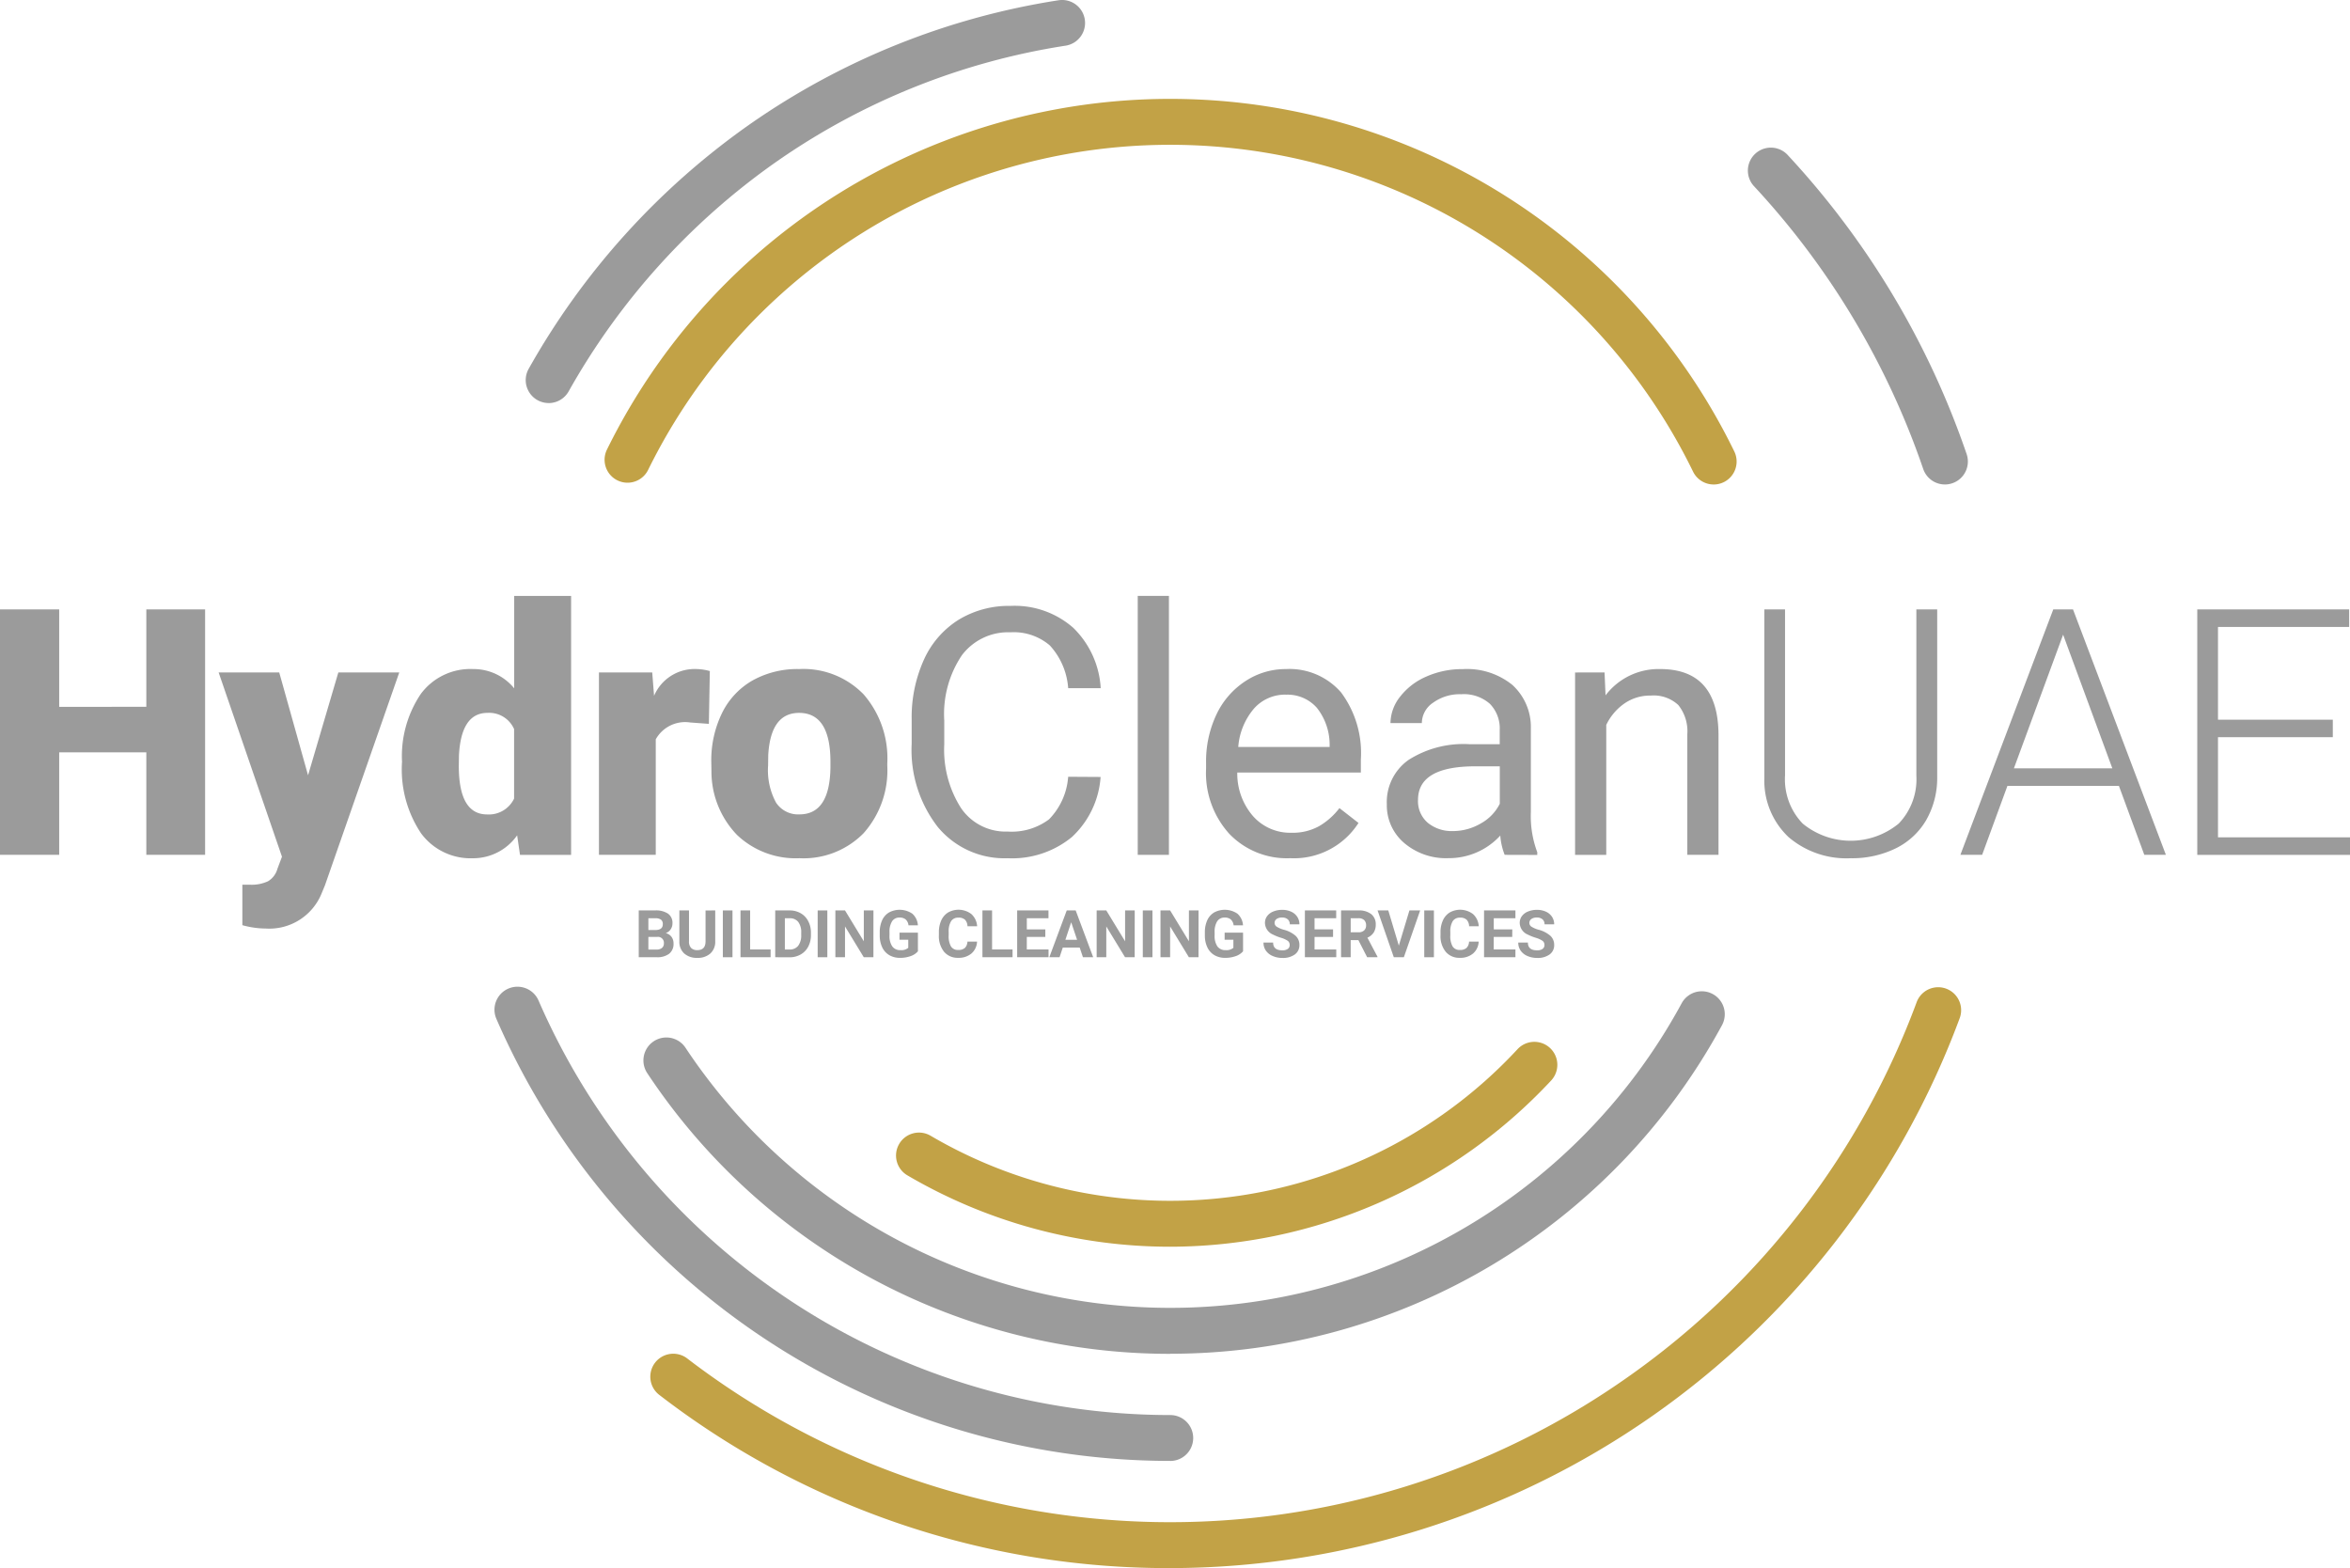 <?xml version="1.0" encoding="UTF-8"?>
<svg xmlns="http://www.w3.org/2000/svg" xmlns:xlink="http://www.w3.org/1999/xlink" width="170.711" height="113.905" viewBox="0 0 170.711 113.905">
  <defs>
    <clipPath id="clip-path">
      <rect id="Rectangle_11014" data-name="Rectangle 11014" width="170.711" height="113.905" fill="#9b9b9b"></rect>
    </clipPath>
  </defs>
  <g id="Group_20261" data-name="Group 20261" transform="translate(-195 -7290.047)">
    <g id="Group_20235" data-name="Group 20235" transform="translate(195 7290.047)">
      <g id="Group_20232" data-name="Group 20232" clip-path="url(#clip-path)">
        <path id="Path_3095" data-name="Path 3095" d="M125.039,181.615v-3.4h1.191a1.567,1.567,0,0,1,.939.237.811.811,0,0,1,.32.695.767.767,0,0,1-.129.44.74.74,0,0,1-.357.279.721.721,0,0,1,.413.264.782.782,0,0,1,.15.486.9.9,0,0,1-.313.743,1.41,1.41,0,0,1-.892.257Zm.7-1.975h.518q.53-.009.53-.423a.39.39,0,0,0-.134-.333.707.707,0,0,0-.424-.1h-.49Zm0,.5v.918h.6a.579.579,0,0,0,.387-.118.405.405,0,0,0,.139-.326.427.427,0,0,0-.484-.474Z" transform="translate(-78.639 -112.083)" fill="#9b9b9b"></path>
        <path id="Path_3096" data-name="Path 3096" d="M135.6,178.216v2.239a1.147,1.147,0,0,1-.349.883,1.347,1.347,0,0,1-.954.324,1.362,1.362,0,0,1-.946-.315,1.128,1.128,0,0,1-.357-.866v-2.265h.7v2.244a.647.647,0,0,0,.16.487.614.614,0,0,0,.442.153q.591,0,.6-.621v-2.262Z" transform="translate(-83.643 -112.083)" fill="#9b9b9b"></path>
        <rect id="Rectangle_11009" data-name="Rectangle 11009" width="0.701" height="3.4" transform="translate(52.509 66.133)" fill="#9b9b9b"></rect>
        <path id="Path_3097" data-name="Path 3097" d="M145.66,181.053h1.487v.563H144.96v-3.4h.7Z" transform="translate(-91.168 -112.084)" fill="#9b9b9b"></path>
        <path id="Path_3098" data-name="Path 3098" d="M151.757,181.616v-3.4H152.8a1.584,1.584,0,0,1,.8.2,1.406,1.406,0,0,1,.552.574,1.77,1.77,0,0,1,.2.846V180a1.781,1.781,0,0,1-.195.843,1.4,1.4,0,0,1-.55.572,1.6,1.6,0,0,1-.8.206Zm.7-2.832v2.27h.338a.76.76,0,0,0,.628-.268,1.214,1.214,0,0,0,.222-.768v-.18a1.23,1.23,0,0,0-.215-.786.757.757,0,0,0-.628-.268Z" transform="translate(-95.443 -112.083)" fill="#9b9b9b"></path>
        <rect id="Rectangle_11010" data-name="Rectangle 11010" width="0.701" height="3.4" transform="translate(59.399 66.133)" fill="#9b9b9b"></rect>
        <path id="Path_3099" data-name="Path 3099" d="M166.293,181.616h-.7l-1.363-2.237v2.237h-.7v-3.4h.7l1.366,2.242v-2.242h.7Z" transform="translate(-102.846 -112.083)" fill="#9b9b9b"></path>
        <path id="Path_3100" data-name="Path 3100" d="M174.993,181.107a1.216,1.216,0,0,1-.534.351,2.239,2.239,0,0,1-.766.125,1.518,1.518,0,0,1-.774-.193,1.289,1.289,0,0,1-.514-.559,1.968,1.968,0,0,1-.186-.862v-.231a2.1,2.1,0,0,1,.171-.881,1.273,1.273,0,0,1,.5-.57,1.632,1.632,0,0,1,1.7.091,1.233,1.233,0,0,1,.4.84h-.682a.678.678,0,0,0-.207-.427.661.661,0,0,0-.44-.135.621.621,0,0,0-.544.268,1.41,1.41,0,0,0-.189.8v.217a1.347,1.347,0,0,0,.2.808.7.7,0,0,0,.6.273.776.776,0,0,0,.563-.168v-.586h-.637v-.516h1.338Z" transform="translate(-108.312 -112.005)" fill="#9b9b9b"></path>
        <path id="Path_3101" data-name="Path 3101" d="M186.567,180.4a1.2,1.2,0,0,1-.405.864,1.421,1.421,0,0,1-.963.315,1.28,1.28,0,0,1-1.028-.44,1.8,1.8,0,0,1-.375-1.208v-.208a2.04,2.04,0,0,1,.173-.864,1.3,1.3,0,0,1,.494-.573,1.543,1.543,0,0,1,1.694.116,1.293,1.293,0,0,1,.416.885h-.7a.71.71,0,0,0-.183-.478.677.677,0,0,0-.48-.148.6.6,0,0,0-.524.25,1.4,1.4,0,0,0-.179.779v.257a1.5,1.5,0,0,0,.167.806.583.583,0,0,0,.526.255.69.69,0,0,0,.485-.148.668.668,0,0,0,.183-.459Z" transform="translate(-115.592 -112.004)" fill="#9b9b9b"></path>
        <path id="Path_3102" data-name="Path 3102" d="M193.024,181.053h1.487v.563h-2.188v-3.4h.7Z" transform="translate(-120.956 -112.084)" fill="#9b9b9b"></path>
        <path id="Path_3103" data-name="Path 3103" d="M201.166,180.142h-1.345v.911H201.4v.563h-2.279v-3.4h2.274v.567h-1.573v.81h1.345Z" transform="translate(-125.231 -112.084)" fill="#9b9b9b"></path>
        <path id="Path_3104" data-name="Path 3104" d="M207.621,180.915h-1.228l-.234.7h-.744l1.265-3.4h.649l1.272,3.4h-.744Zm-1.039-.567h.849l-.427-1.272Z" transform="translate(-129.189 -112.083)" fill="#9b9b9b"></path>
        <path id="Path_3105" data-name="Path 3105" d="M217.443,181.616h-.7l-1.363-2.237v2.237h-.7v-3.4h.7l1.366,2.242v-2.242h.7Z" transform="translate(-135.016 -112.083)" fill="#9b9b9b"></path>
        <rect id="Rectangle_11011" data-name="Rectangle 11011" width="0.701" height="3.4" transform="translate(83.017 66.133)" fill="#9b9b9b"></rect>
        <path id="Path_3106" data-name="Path 3106" d="M229.937,181.616h-.7l-1.363-2.237v2.237h-.7v-3.4h.7l1.366,2.242v-2.242h.7Z" transform="translate(-142.873 -112.083)" fill="#9b9b9b"></path>
        <path id="Path_3107" data-name="Path 3107" d="M238.638,181.107a1.216,1.216,0,0,1-.534.351,2.239,2.239,0,0,1-.766.125,1.518,1.518,0,0,1-.774-.193,1.29,1.29,0,0,1-.514-.559,1.968,1.968,0,0,1-.186-.862v-.231a2.1,2.1,0,0,1,.171-.881,1.273,1.273,0,0,1,.5-.57,1.632,1.632,0,0,1,1.7.091,1.233,1.233,0,0,1,.4.84h-.682a.678.678,0,0,0-.207-.427.661.661,0,0,0-.44-.135.621.621,0,0,0-.544.268,1.41,1.41,0,0,0-.189.8v.217a1.347,1.347,0,0,0,.2.808.7.7,0,0,0,.6.273.776.776,0,0,0,.563-.168v-.586H237.3v-.516h1.338Z" transform="translate(-148.339 -112.005)" fill="#9b9b9b"></path>
        <path id="Path_3108" data-name="Path 3108" d="M249.238,180.644a.36.36,0,0,0-.14-.3,1.841,1.841,0,0,0-.5-.224,3.6,3.6,0,0,1-.577-.232.943.943,0,0,1-.579-.843.82.82,0,0,1,.155-.491,1.014,1.014,0,0,1,.446-.337,1.67,1.67,0,0,1,.652-.122,1.526,1.526,0,0,1,.649.132,1.03,1.03,0,0,1,.443.372.976.976,0,0,1,.158.547h-.7a.459.459,0,0,0-.147-.363.606.606,0,0,0-.413-.13.645.645,0,0,0-.4.109.342.342,0,0,0-.143.286.329.329,0,0,0,.167.278,1.892,1.892,0,0,0,.492.21,2.12,2.12,0,0,1,.871.446.889.889,0,0,1,.273.663.819.819,0,0,1-.334.692,1.46,1.46,0,0,1-.9.251,1.737,1.737,0,0,1-.715-.144,1.13,1.13,0,0,1-.491-.393,1.01,1.01,0,0,1-.169-.579h.7q0,.563.672.563a.653.653,0,0,0,.39-.1.33.33,0,0,0,.14-.283" transform="translate(-155.552 -112.004)" fill="#9b9b9b"></path>
        <path id="Path_3109" data-name="Path 3109" d="M257.5,180.142h-1.345v.911h1.578v.563h-2.279v-3.4h2.274v.567h-1.573v.81H257.5Z" transform="translate(-160.663 -112.084)" fill="#9b9b9b"></path>
        <path id="Path_3110" data-name="Path 3110" d="M263.784,180.371h-.558v1.245h-.7v-3.4h1.263a1.427,1.427,0,0,1,.93.269.927.927,0,0,1,.327.759,1.043,1.043,0,0,1-.151.58,1.028,1.028,0,0,1-.456.37l.735,1.389v.033h-.752Zm-.558-.567h.565a.579.579,0,0,0,.409-.134.479.479,0,0,0,.145-.37.515.515,0,0,0-.137-.379.57.57,0,0,0-.419-.138h-.562Z" transform="translate(-165.108 -112.083)" fill="#9b9b9b"></path>
        <path id="Path_3111" data-name="Path 3111" d="M271.219,180.773l.77-2.557h.78l-1.184,3.4h-.731l-1.179-3.4h.778Z" transform="translate(-169.604 -112.084)" fill="#9b9b9b"></path>
        <rect id="Rectangle_11012" data-name="Rectangle 11012" width="0.701" height="3.4" transform="translate(103.463 66.133)" fill="#9b9b9b"></rect>
        <path id="Path_3112" data-name="Path 3112" d="M284.766,180.4a1.2,1.2,0,0,1-.405.864,1.421,1.421,0,0,1-.963.315,1.28,1.28,0,0,1-1.028-.44,1.8,1.8,0,0,1-.375-1.208v-.208a2.041,2.041,0,0,1,.173-.864,1.3,1.3,0,0,1,.494-.573,1.543,1.543,0,0,1,1.694.116,1.293,1.293,0,0,1,.416.885h-.7a.71.71,0,0,0-.183-.478.678.678,0,0,0-.48-.148.6.6,0,0,0-.524.25,1.4,1.4,0,0,0-.179.779v.257a1.5,1.5,0,0,0,.167.806.583.583,0,0,0,.526.255.69.69,0,0,0,.485-.148.668.668,0,0,0,.183-.459Z" transform="translate(-177.351 -112.004)" fill="#9b9b9b"></path>
        <path id="Path_3113" data-name="Path 3113" d="M292.568,180.142h-1.345v.911H292.8v.563h-2.279v-3.4H292.8v.567h-1.573v.81h1.345Z" transform="translate(-182.715 -112.084)" fill="#9b9b9b"></path>
        <path id="Path_3114" data-name="Path 3114" d="M299.112,180.644a.36.36,0,0,0-.14-.3,1.841,1.841,0,0,0-.5-.224,3.6,3.6,0,0,1-.577-.232.943.943,0,0,1-.579-.843.82.82,0,0,1,.155-.491,1.014,1.014,0,0,1,.446-.337,1.67,1.67,0,0,1,.652-.122,1.526,1.526,0,0,1,.649.132,1.031,1.031,0,0,1,.443.372.976.976,0,0,1,.158.547h-.7a.459.459,0,0,0-.147-.363.606.606,0,0,0-.413-.13.644.644,0,0,0-.4.109.342.342,0,0,0-.143.286.329.329,0,0,0,.167.278,1.891,1.891,0,0,0,.492.21,2.12,2.12,0,0,1,.871.446.889.889,0,0,1,.273.663.819.819,0,0,1-.334.692,1.46,1.46,0,0,1-.9.251,1.738,1.738,0,0,1-.715-.144,1.131,1.131,0,0,1-.491-.393,1.01,1.01,0,0,1-.169-.579h.7q0,.563.672.563a.653.653,0,0,0,.39-.1.33.33,0,0,0,.14-.283" transform="translate(-186.919 -112.004)" fill="#9b9b9b"></path>
        <path id="Path_3116" data-name="Path 3116" d="M356.433,53.316a1.668,1.668,0,0,1-1.577-1.127,57.508,57.508,0,0,0-12.32-20.57,1.668,1.668,0,0,1,2.445-2.268,60.819,60.819,0,0,1,13.029,21.756,1.668,1.668,0,0,1-1.577,2.209" transform="translate(-215.148 -18.124)" fill="#9b9b9b"></path>
        <path id="Path_3117" data-name="Path 3117" d="M104.581,29.277a1.668,1.668,0,0,1-1.454-2.482A54.021,54.021,0,0,1,119.121,9.078,53.412,53.412,0,0,1,141.629.018a1.668,1.668,0,0,1,.5,3.3,50.058,50.058,0,0,0-21.094,8.492,50.664,50.664,0,0,0-15,16.616,1.668,1.668,0,0,1-1.457.854" transform="translate(-64.725 0)" fill="#9b9b9b"></path>
        <path id="Path_3118" data-name="Path 3118" d="M145.884,227.6A53.4,53.4,0,0,1,96.938,195.49,1.667,1.667,0,0,1,100,194.158a50.068,50.068,0,0,0,45.889,30.11,1.667,1.667,0,1,1,0,3.335" transform="translate(-60.879 -121.48)" fill="#9b9b9b"></path>
        <path id="Path_3120" data-name="Path 3120" d="M164.222,220.389A45.518,45.518,0,0,1,126.235,200a1.667,1.667,0,0,1,2.778-1.846,42.256,42.256,0,0,0,72.363-3.229,1.667,1.667,0,0,1,2.931,1.59,45.577,45.577,0,0,1-40.084,23.868" transform="translate(-79.216 -122.047)" fill="#9b9b9b"></path>
        <path id="Path_3122" data-name="Path 3122" d="M14.9,137.116H10.63v-7.445H4.3v7.445H0v-17.83H4.3v7.078H10.63v-7.078H14.9Z" transform="translate(0 -75.021)" fill="#9b9b9b"></path>
        <path id="Path_3123" data-name="Path 3123" d="M49.284,139.1l2.2-7.47H55.91l-5.4,15.467-.233.563a4.1,4.1,0,0,1-4.066,2.572,6.469,6.469,0,0,1-1.7-.244v-2.94h.539a2.823,2.823,0,0,0,1.328-.251,1.527,1.527,0,0,0,.68-.9l.331-.882-4.6-13.384H47.19Z" transform="translate(-26.906 -82.784)" fill="#9b9b9b"></path>
        <path id="Path_3124" data-name="Path 3124" d="M78.7,128.733a8.1,8.1,0,0,1,1.359-4.96,4.475,4.475,0,0,1,3.8-1.812,3.805,3.805,0,0,1,2.988,1.4v-6.711H90.98v18.81H87.269l-.208-1.421a3.908,3.908,0,0,1-3.233,1.665,4.466,4.466,0,0,1-3.748-1.812,8.351,8.351,0,0,1-1.384-5.155m4.127.257q0,3.527,2.057,3.527a2.031,2.031,0,0,0,1.959-1.151V126.32a1.977,1.977,0,0,0-1.935-1.176q-1.91,0-2.07,3.086Z" transform="translate(-49.494 -73.361)" fill="#9b9b9b"></path>
        <path id="Path_3125" data-name="Path 3125" d="M125.238,134.948l-1.359-.1a2.442,2.442,0,0,0-2.5,1.225v8.389h-4.127v-13.25h3.87l.134,1.7a3.2,3.2,0,0,1,2.9-1.947,4.023,4.023,0,0,1,1.151.147Z" transform="translate(-73.743 -82.368)" fill="#9b9b9b"></path>
        <path id="Path_3126" data-name="Path 3126" d="M139.243,137.717a7.821,7.821,0,0,1,.771-3.533,5.519,5.519,0,0,1,2.217-2.382,6.675,6.675,0,0,1,3.392-.833,6.092,6.092,0,0,1,4.69,1.843,7.073,7.073,0,0,1,1.715,5.015v.147a6.863,6.863,0,0,1-1.721,4.917,6.109,6.109,0,0,1-4.66,1.818,6.178,6.178,0,0,1-4.543-1.7,6.631,6.631,0,0,1-1.849-4.6Zm4.127.257a4.929,4.929,0,0,0,.576,2.694,1.917,1.917,0,0,0,1.7.857q2.2,0,2.253-3.392v-.416q0-3.564-2.278-3.564-2.07,0-2.241,3.074Z" transform="translate(-87.573 -82.369)" fill="#9b9b9b"></path>
        <path id="Path_3127" data-name="Path 3127" d="M192.187,131.044a6.56,6.56,0,0,1-2.088,4.366,6.843,6.843,0,0,1-4.672,1.537,6.282,6.282,0,0,1-5.064-2.265,9.115,9.115,0,0,1-1.9-6.062V126.9a10.167,10.167,0,0,1,.888-4.372,6.634,6.634,0,0,1,2.517-2.9,7.006,7.006,0,0,1,3.772-1.01,6.443,6.443,0,0,1,4.555,1.586,6.642,6.642,0,0,1,2,4.39h-2.363a5.128,5.128,0,0,0-1.329-3.1,4.02,4.02,0,0,0-2.86-.958,4.207,4.207,0,0,0-3.533,1.667,7.65,7.65,0,0,0-1.28,4.743v1.728a7.867,7.867,0,0,0,1.212,4.621,3.917,3.917,0,0,0,3.392,1.715,4.525,4.525,0,0,0,3.007-.888,4.929,4.929,0,0,0,1.39-3.092Z" transform="translate(-112.236 -74.606)" fill="#9b9b9b"></path>
        <rect id="Rectangle_11013" data-name="Rectangle 11013" width="2.265" height="18.81" transform="translate(82.649 43.285)" fill="#9b9b9b"></rect>
        <path id="Path_3128" data-name="Path 3128" d="M242.176,144.709a5.79,5.79,0,0,1-4.384-1.769,6.568,6.568,0,0,1-1.69-4.733v-.416a7.955,7.955,0,0,1,.753-3.521,5.878,5.878,0,0,1,2.107-2.425,5.3,5.3,0,0,1,2.933-.875,4.962,4.962,0,0,1,4.017,1.7,7.37,7.37,0,0,1,1.433,4.874v.943h-8.976a4.708,4.708,0,0,0,1.145,3.166,3.6,3.6,0,0,0,2.786,1.206,3.946,3.946,0,0,0,2.033-.49,5.1,5.1,0,0,0,1.457-1.3l1.384,1.078a5.565,5.565,0,0,1-5,2.559m-.282-11.879a3.022,3.022,0,0,0-2.3,1,4.854,4.854,0,0,0-1.152,2.8h6.638v-.171a4.315,4.315,0,0,0-.931-2.676,2.845,2.845,0,0,0-2.253-.949" transform="translate(-148.489 -82.369)" fill="#9b9b9b"></path>
        <path id="Path_3129" data-name="Path 3129" d="M280.049,144.464a4.74,4.74,0,0,1-.319-1.4,5.054,5.054,0,0,1-3.772,1.641,4.678,4.678,0,0,1-3.215-1.108,3.587,3.587,0,0,1-1.255-2.811,3.746,3.746,0,0,1,1.574-3.214,7.419,7.419,0,0,1,4.427-1.145h2.2V135.39a2.547,2.547,0,0,0-.71-1.892,2.855,2.855,0,0,0-2.094-.7,3.3,3.3,0,0,0-2.032.612,1.8,1.8,0,0,0-.821,1.482h-2.278a3.127,3.127,0,0,1,.7-1.917,4.81,4.81,0,0,1,1.911-1.463,6.427,6.427,0,0,1,2.651-.539,5.237,5.237,0,0,1,3.588,1.145,4.131,4.131,0,0,1,1.347,3.153v6.1a7.453,7.453,0,0,0,.465,2.9v.2Zm-3.76-1.727a3.982,3.982,0,0,0,2.021-.551,3.334,3.334,0,0,0,1.384-1.433v-2.719h-1.776q-4.164,0-4.164,2.437a2.062,2.062,0,0,0,.71,1.665,2.73,2.73,0,0,0,1.825.6" transform="translate(-170.745 -82.369)" fill="#9b9b9b"></path>
        <path id="Path_3130" data-name="Path 3130" d="M310.474,131.214l.073,1.665a4.829,4.829,0,0,1,3.968-1.91q4.2,0,4.237,4.739v8.756h-2.265V135.7a3.049,3.049,0,0,0-.655-2.119,2.625,2.625,0,0,0-2-.686,3.269,3.269,0,0,0-1.934.588,3.992,3.992,0,0,0-1.3,1.543v9.442h-2.265v-13.25Z" transform="translate(-193.915 -82.369)" fill="#9b9b9b"></path>
        <path id="Path_3131" data-name="Path 3131" d="M357.954,119.286v12.173a6.16,6.16,0,0,1-.8,3.135,5.214,5.214,0,0,1-2.211,2.051,7.2,7.2,0,0,1-3.276.717,6.462,6.462,0,0,1-4.513-1.537,5.631,5.631,0,0,1-1.757-4.255V119.286H346.9v12.062a4.635,4.635,0,0,0,1.286,3.5,5.5,5.5,0,0,0,6.975-.006,4.638,4.638,0,0,0,1.279-3.478V119.286Z" transform="translate(-217.23 -75.021)" fill="#9b9b9b"></path>
        <path id="Path_3132" data-name="Path 3132" d="M395.3,132.108h-8.1l-1.837,5.008h-1.58l6.748-17.83h1.433l6.748,17.83h-1.568Zm-7.63-1.274h7.152l-3.576-9.711Z" transform="translate(-241.375 -75.021)" fill="#9b9b9b"></path>
        <path id="Path_3133" data-name="Path 3133" d="M439.984,128.569h-8.34v7.274h9.589v1.274H430.138v-17.83h11.034v1.274h-9.528V127.3h8.34Z" transform="translate(-270.522 -75.021)" fill="#9b9b9b"></path>
      </g>
    </g>
    <path id="Path_3135" data-name="Path 3135" d="M165.017,235.383a60.526,60.526,0,0,1-37.144-12.605,1.668,1.668,0,0,1,2.03-2.646,57.694,57.694,0,0,0,68.49,1.283,57.8,57.8,0,0,0,20.863-27.172,1.668,1.668,0,0,1,3.128,1.157,61.244,61.244,0,0,1-57.367,39.983" transform="translate(114.988 7168.569)" fill="#c2a246"></path>
    <path id="Path_3136" data-name="Path 3136" d="M198.924,47.373a1.667,1.667,0,0,1-1.5-.936,42.257,42.257,0,0,0-75.906-.124,1.667,1.667,0,0,1-2.992-1.473,45.592,45.592,0,0,1,81.895.134,1.669,1.669,0,0,1-1.5,2.4" transform="translate(120.564 7277.867)" fill="#c2a246"></path>
    <path id="Path_3137" data-name="Path 3137" d="M195.322,218.825a37.709,37.709,0,0,1-19.093-5.186,1.667,1.667,0,1,1,1.69-2.875,34.408,34.408,0,0,0,42.635-6.288A1.667,1.667,0,1,1,223,206.747a37.922,37.922,0,0,1-27.674,12.078" transform="translate(84.684 7161.783)" fill="#c2a246"></path>
  </g>
</svg>
